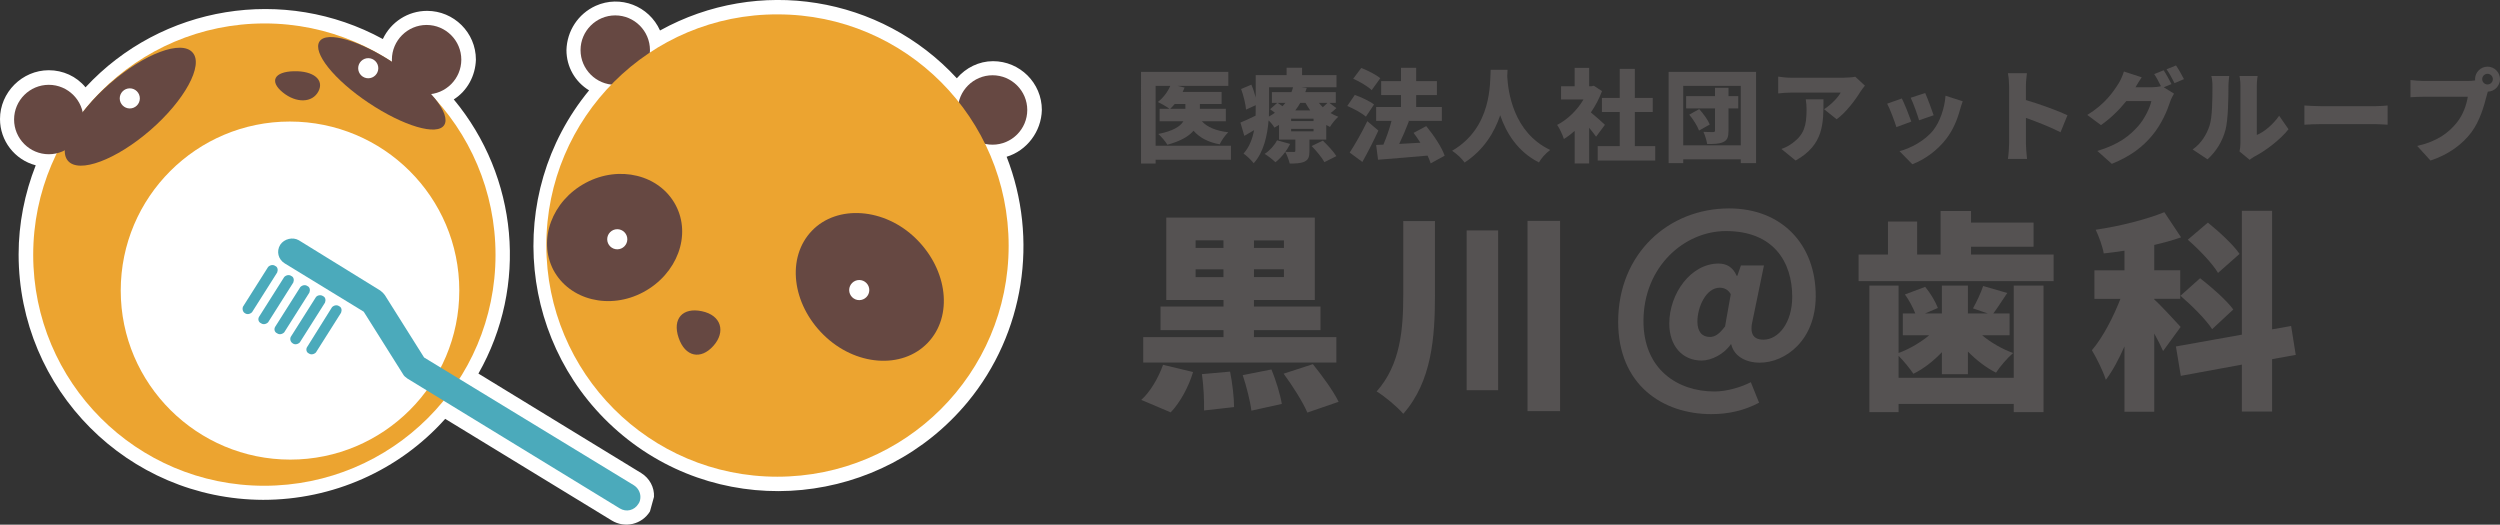 <?xml version="1.0" encoding="UTF-8"?><svg id="_レイヤー_2" xmlns="http://www.w3.org/2000/svg" viewBox="0 0 496.95 104.29"><rect x="0" y="0" width="496.95" height="104.29" fill="#333333" stroke="none"/><defs><style>.cls-1{fill:#4baabb;}.cls-2{fill:#664842;}.cls-3{fill:#fff;}.cls-4{fill:#eca430;}.cls-5{fill:#555252;}</style></defs><g id="_レイヤー_1-2"><g id="_レイヤー_2-2"><g id="_レイヤー_2-2"><path class="cls-3" d="M207.1,21.86c0-5.4-4.4-9.7-9.7-9.7-2.8,0-5.4,1.3-7.2,3.4-15.1-16.4-39.5-20.3-59-9.5-2.2-4.9-7.9-7.1-12.8-4.9-3.5,1.6-5.7,5-5.8,8.8,0,3.3,1.7,6.3,4.5,8-17.1,20.8-14,51.5,6.7,68.6s51.5,14,68.6-6.7c11.2-13.6,14.1-32.3,7.7-48.7,4-1.2,6.9-5,7-9.3ZM127.5,94.06l-32.4-19.8c9.9-17.4,7.9-39.1-4.9-54.5,2.7-1.7,4.3-4.7,4.4-7.9,0-5.4-4.4-9.7-9.7-9.7-3.8,0-7.2,2.2-8.8,5.6C56.5-2.94,32.1,1.06,17,17.36c-1.8-2.2-4.5-3.4-7.3-3.4C4.4,13.96,0,18.36,0,23.66h0c0,4.3,2.9,8.1,7.1,9.2-2.2,5.6-3.4,11.6-3.4,17.7,0,26.9,21.7,48.7,48.6,48.8,13.8,0,27-5.8,36.2-16.1l33.1,20.2c2.6,1.6,6,.8,7.6-1.8l.8-2.9c.1-1.9-.9-3.7-2.5-4.7Z"/><path class="cls-2" d="M190.4,21.86c0,3.8,3.1,6.9,6.9,6.9s6.9-3.1,6.9-6.9-3.1-6.9-6.9-6.9-6.9,3.1-6.9,6.9h0Z"/><path class="cls-2" d="M115.4,9.96c0,3.8,3.1,6.9,6.9,6.9s6.9-3.1,6.9-6.9-3.1-6.9-6.9-6.9h0c-3.8,0-6.9,3.1-6.9,6.9Z"/><path class="cls-4" d="M98.5,50.66c0,25.4-20.6,45.9-46,45.9S6.6,75.96,6.6,50.66,27.2,4.66,52.6,4.66c25.3,0,45.9,20.6,45.9,46,0-.1,0,0,0,0Z"/><path class="cls-4" d="M108.6,48.76c0,25.4,20.5,46,45.9,46s46-20.5,46-45.9S180,2.86,154.6,2.86h0c-25.4-.1-46,20.5-46,45.9Z"/><path class="cls-3" d="M91.3,57.76c0,18.6-15.1,33.6-33.6,33.6s-33.7-15-33.7-33.6,15.1-33.6,33.6-33.6h0c18.6,0,33.7,15,33.7,33.6Z"/><path class="cls-2" d="M16.6,23.76c0,3.8-3.1,6.9-6.9,6.9s-6.9-3.1-6.9-6.9,3.1-6.9,6.9-6.9h0c3.8,0,6.9,3.1,6.9,6.9Z"/><path class="cls-2" d="M91.7,11.86c0,3.8-3.1,6.9-6.9,6.9s-6.9-3.1-6.9-6.9c0-3.8,3.1-6.9,6.9-6.9s6.9,3.1,6.9,6.9h0Z"/><path class="cls-2" d="M38.3,10.46c-2.2-2.6-9.6.2-16.4,6.1-6.8,5.9-10.6,12.8-8.4,15.4s9.6-.2,16.4-6.1c6.8-5.9,10.6-12.9,8.4-15.4Z"/><path class="cls-2" d="M88.3,24.86c1.4-2.2-2.9-7.6-9.8-12.2s-13.6-6.6-15-4.4c-1.4,2.2,2.9,7.6,9.8,12.2s13.6,6.6,15,4.4Z"/><path class="cls-2" d="M161.4,45.86c-5.1,5.3-4,14.5,2.3,20.7s15.6,6.9,20.7,1.6,4-14.5-2.3-20.7-15.7-6.8-20.7-1.6Z"/><path class="cls-2" d="M110,53.66c3.2,6,11.2,8,17.9,4.4s9.6-11.3,6.4-17.3-11.2-8-17.9-4.4-9.5,11.3-6.4,17.3Z"/><path class="cls-2" d="M58.4,14.16c3.9-.1,6.1,1.7,4.9,4s-4.4,2.4-7.1.2-1.7-4.1,2.2-4.2Z"/><path class="cls-2" d="M139.5,61.86c-3.8-.8-5.9,1.5-4.6,5.3s4.4,4.4,6.9,1.6,1.6-6.1-2.3-6.9Z"/><path class="cls-3" d="M27.8,19.56c0,1.1-.9,2-2,2s-2-.9-2-2,.9-2,2-2,2,.9,2,2Z"/><path class="cls-3" d="M75.2,13.56c0,1.1-.9,2-2,2s-2-.9-2-2,.9-2,2-2,2,.9,2,2Z"/><path class="cls-3" d="M168.8,57.66c0,1.1.9,2,2,2s2-.9,2-2-.9-2-2-2-2,.9-2,2Z"/><path class="cls-3" d="M120.7,47.56c0,1.1.9,2,2,2s2-.9,2-2-.9-2-2-2-2,.9-2,2Z"/><path class="cls-1" d="M48.7,62.26c.4.3,1,.2,1.4-.2l5-7.9c.2-.5.1-1.1-.4-1.3h0c-.4-.3-1-.2-1.4.2l-5,7.9c-.2.5,0,1.1.4,1.3Z"/><path class="cls-1" d="M51.9,64.26c.4.3,1,.2,1.4-.2l5-7.9c.2-.5.1-1.1-.4-1.3h0c-.4-.3-1-.2-1.4.2l-5,7.9c-.3.5-.1,1.1.4,1.3Z"/><path class="cls-1" d="M55.1,66.26c.4.3,1,.2,1.4-.2l5-7.9c.2-.5.1-1.1-.4-1.3h0c-.4-.3-1-.2-1.4.2l-5,7.9c-.3.5-.1,1.1.4,1.3h0Z"/><path class="cls-1" d="M58.2,68.26c.4.3,1,.2,1.4-.2l5-7.9c.2-.5.1-1.1-.4-1.3h0c-.4-.3-1.1-.2-1.4.2l-5,7.9c-.2.4-.1,1,.4,1.3h0Z"/><path class="cls-1" d="M61.4,70.26c.4.3,1,.2,1.4-.2l5-7.9c.2-.5.1-1.1-.4-1.3h0c-.4-.3-1-.2-1.4.2l-5,8c-.2.4-.1,1,.4,1.2h0Z"/><path class="cls-1" d="M55.7,48.66c-.8,1.3-.4,2.9.9,3.7h0l15.7,9.6,7.8,12.4c.2.4.5.6.9.9l42.2,25.8c1.3.8,2.9.4,3.7-.9h0c.3-.4.4-.9.4-1.4,0-.9-.5-1.8-1.3-2.3l-41.7-25.4-7.8-12.4c-.2-.3-.5-.6-.9-.9l-16.2-10c-1.2-.7-2.9-.3-3.7.9Z"/></g></g><path class="cls-5" d="M226.86,79.49c1.72-1.51,3.4-4.33,4.33-6.97l5.97,1.43c-.88,2.94-2.56,6.05-4.45,8.02l-5.84-2.48ZM265.64,72.06h-38.39v-5.04h15.96v-1.39h-12.52v-4.7h12.52v-1.3h-11.38v-16.38h29.53v16.38h-12.1v1.3h13.23v4.7h-13.23v1.39h16.38v5.04ZM237.66,49.29h5.54v-1.51h-5.54v1.51ZM243.2,55.09v-1.55h-5.54v1.55h5.54ZM244.51,73.86c.46,2.23.8,5.21.8,7.06l-5.97.67c.04-1.85-.08-4.87-.42-7.22l5.59-.5ZM252.74,73.44c.88,2.14,1.76,5,2.06,6.85l-6.05,1.34c-.21-1.81-.97-4.79-1.72-7.06l5.71-1.13ZM255.22,47.78h-5.96v1.51h5.96v-1.51ZM255.22,53.53h-5.96v1.55h5.96v-1.55ZM260.97,72.39c1.81,2.23,4.08,5.33,5.12,7.48l-6.22,2.14c-.84-2.02-2.94-5.33-4.71-7.73l5.8-1.89Z"/><path class="cls-5" d="M285.24,43.95v14.7c0,8.28-.59,17.14-6.3,23.61-1.18-1.39-3.7-3.49-5.29-4.45,4.75-5.33,5.29-12.39,5.29-19.2v-14.66h6.3ZM297.8,45.8v31.76h-6.26v-31.76h6.26ZM310.11,43.91v37.81h-6.47v-37.81h6.47Z"/><path class="cls-5" d="M321.66,63.95c0-13.53,10-22.52,22.05-22.52,10.5,0,17.22,7.18,17.22,17.39,0,8.86-6.05,13.27-11.13,13.27-2.81,0-5.12-1.3-5.67-3.66h-.08c-1.3,1.93-3.82,3.24-5.8,3.24-3.82,0-6.43-2.9-6.43-7.35,0-5.96,4.29-11.93,9.79-11.93,1.6,0,2.86.71,3.61,2.44h.13l.71-2.06h4.58l-2.23,10.8c-.67,2.69.04,3.95,2.14,3.95,2.94,0,5.71-3.32,5.71-8.53,0-6.85-3.65-13.06-13.19-13.06-8.23,0-16.38,7.06-16.38,17.9,0,9.49,6.68,13.99,14.12,13.99,2.39,0,5.29-.84,7.22-1.85l1.64,4.08c-2.94,1.55-6.05,2.27-9.49,2.27-9.7,0-18.52-5.84-18.52-18.36ZM342.91,64.87l1.13-6.38c-.46-.84-1.22-1.3-2.18-1.3-2.77,0-4.45,3.91-4.45,6.72,0,2.02.92,3.07,2.48,3.07.97,0,1.81-.5,3.02-2.1Z"/><path class="cls-5" d="M408.22,50.59v5.29h-38.77v-5.29h5.84v-6.55h5.8v6.55h4.66v-8.65h6.05v2.31h12.43v4.79h-12.43v1.55h16.42ZM400.29,56.77h5.92v25.16h-5.92v-1.64h-22.89v1.64h-5.8v-25.16h5.8v13.4c2.18-.8,4.37-2.1,6.09-3.53h-5.25v-4.33h2.48c-.46-1.18-1.26-2.69-2.06-3.78l4.03-1.51c1.05,1.26,2.06,2.98,2.52,4.2l-2.56,1.09h3.36v-5.54h5.17v5.54h3.95l-2.94-1.01c.71-1.26,1.6-3.15,2.02-4.45l4.79,1.39c-1.05,1.55-1.97,3.02-2.77,4.07h3.23v4.33h-5.46c1.76,1.47,4.03,2.77,6.17,3.53-1.09.92-2.65,2.73-3.4,3.91-1.93-.97-3.91-2.48-5.59-4.2v4.5h-5.17v-4.37c-1.68,1.76-3.66,3.32-5.67,4.29-.67-1.01-1.93-2.56-2.94-3.57v4.37h22.89v-18.32Z"/><path class="cls-5" d="M429.98,69.79c-.42-.97-1.05-2.23-1.76-3.49v15.54h-5.92v-12.98c-1.13,2.56-2.35,4.87-3.7,6.64-.55-1.76-1.85-4.33-2.77-5.88,2.18-2.56,4.24-6.55,5.67-10.21h-5.17v-5.67h5.97v-3.91c-1.39.21-2.77.42-4.12.55-.21-1.34-.97-3.4-1.6-4.71,4.83-.71,10-2.02,13.65-3.49l3.32,5c-1.68.59-3.49,1.09-5.33,1.51v5.04h5.17v5.67h-5.17v.13c1.13.97,4.45,4.58,5.25,5.46l-3.49,4.79ZM451.65,71.39v10.42h-6.01v-9.33l-12.14,2.23-.97-5.84,13.11-2.35v-24.62h6.01v23.57l3.78-.67.92,5.75-4.7.84ZM437.33,55.3c2.27,1.76,5.25,4.37,6.6,6.22l-4.2,3.91c-1.22-1.89-4.03-4.7-6.3-6.64l3.91-3.49ZM440.9,54.25c-1.09-1.85-3.78-4.66-6.01-6.6l3.99-3.4c2.18,1.76,5.04,4.37,6.3,6.22l-4.28,3.78Z"/><path class="cls-5" d="M244.69,31.75h-14.98v.76h-2.9V14.29h17.36v2.78h-10.1l1.4.34c-.12.28-.24.58-.38.86h7.74v2.4h-4.32v.96h5.16v2.48h-4.76c1.08,1.18,2.84,1.9,5.24,2.18-.6.56-1.36,1.66-1.7,2.4-2.34-.44-3.98-1.32-5.2-2.7-.96,1.12-2.6,2.08-5.2,2.78-.36-.6-1.18-1.6-1.8-2.14,3-.6,4.38-1.52,4.98-2.52h-4.72v-2.48h1.96c-.58-.44-1.68-1.06-2.32-1.36,1.04-.78,1.96-1.98,2.48-3.2h-2.92v11.9h14.98v2.78ZM233.51,20.67c-.3.36-.6.68-.9.96h3.02v-.96h-2.12Z"/><path class="cls-5" d="M265.65,21.49c-.36.36-.78.68-1.16.98.48.3,1,.54,1.54.74-.56.48-1.3,1.4-1.66,2.02-.26-.12-.5-.24-.74-.38v2.9h-3.34v2.3c0,1.14-.2,1.72-1.02,2.1-.8.34-1.74.36-2.9.36-.16-.72-.56-1.7-.88-2.32-.58.8-1.28,1.54-1.96,2.06-.48-.48-1.52-1.3-2.14-1.66,1.02-.66,1.96-1.7,2.46-2.7l2.6.72c-.26.54-.58,1.08-.96,1.58.6.02,1.44.02,1.68.02s.32-.06.32-.26v-2.2h-3.24v-2.92c-.3.18-.6.36-.92.54-.24-.44-.7-1-1.16-1.44-.24,2.96-.96,6.34-2.96,8.52-.4-.54-1.48-1.58-2.02-1.92,1.18-1.32,1.78-2.98,2.1-4.66-.66.4-1.3.78-1.94,1.14l-.78-2.64c.8-.32,1.86-.82,3.02-1.38.02-.56.02-1.08.02-1.58v-.5l-1.92.88c-.08-1.06-.5-2.78-.98-4.1l2.04-.86c.34.78.64,1.72.86,2.56v-4.46h6.14v-1.46h3.08v1.46h6.84v2.42h-7.02l1.1.14c-.08.28-.18.56-.28.82h6.06v2.14h-1.28l1.4,1.04ZM252.27,21.41c0,.54-.02,1.14-.04,1.76.44-.24.84-.5,1.2-.76-.32-.24-.66-.5-.96-.7l1.42-1.26h-1.06v-2.14h3.88c.14-.32.24-.64.32-.96h-4.76v4.06ZM253.95,20.45c.3.2.66.42.98.66.22-.22.4-.44.58-.66h-1.56ZM261.11,23.59h-4.46v.48h4.46v-.48ZM261.11,25.61h-4.46v.5h4.46v-.5ZM258.47,20.45c-.3.52-.62,1.02-1,1.5h2.98c-.34-.48-.66-.98-.94-1.5h-1.04ZM262.95,27.95c.94.9,2.14,2.18,2.7,3.08l-2.38,1.2c-.46-.86-1.6-2.24-2.54-3.2l2.22-1.08ZM262.17,20.45c.24.3.5.58.78.86.34-.28.66-.6.92-.86h-1.7Z"/><path class="cls-5" d="M271.51,23.19c-.76-.68-2.42-1.6-3.7-2.12l1.5-2.2c1.26.44,2.96,1.24,3.82,1.9l-1.62,2.42ZM273.99,25.95c-.96,2.1-2.06,4.26-3.18,6.24l-2.52-1.86c.98-1.5,2.38-3.9,3.5-6.24l2.2,1.86ZM272.67,17.91c-.76-.72-2.4-1.7-3.68-2.26l1.6-2.14c1.26.48,2.94,1.34,3.78,2.04l-1.7,2.36ZM284.39,32.47c-.14-.46-.36-.98-.62-1.54-3.48.32-7.14.6-9.84.82l-.38-2.94,1.44-.06c.6-1.4,1.22-3.16,1.62-4.72h-3.06v-2.76h4.94v-2.38h-3.94v-2.76h3.94v-2.66h3.02v2.66h4.12v2.76h-4.12v2.38h5.1v2.76h-6.78l.24.06c-.6,1.56-1.28,3.16-1.94,4.52,1.34-.08,2.78-.16,4.22-.24-.44-.68-.9-1.36-1.36-1.96l2.52-1.34c1.46,1.78,3.06,4.14,3.66,5.88l-2.78,1.52Z"/><path class="cls-5" d="M299.67,13.87c-.02.38-.04.82-.06,1.32.16,2.88,1.12,11.1,8.54,14.62-.94.7-1.8,1.68-2.24,2.48-4.26-2.16-6.5-5.88-7.7-9.38-1.14,3.36-3.22,6.88-7.08,9.4-.52-.76-1.46-1.66-2.48-2.34,7.96-4.62,7.52-13.48,7.66-16.1h3.36Z"/><path class="cls-5" d="M317.27,27.17c-.36-.5-.86-1.14-1.38-1.78v7.1h-2.88v-6.46c-.7.62-1.42,1.16-2.14,1.6-.24-.78-.92-2.24-1.34-2.8,2.06-1.06,4-2.94,5.24-5.06h-4.46v-2.62h2.7v-3.66h2.88v3.66h.44l.5-.1,1.62,1.06c-.56,1.5-1.32,2.94-2.22,4.24.96.78,2.4,2.06,2.8,2.46l-1.76,2.36ZM329.03,29.05v2.86h-11.44v-2.86h4.38v-6.78h-3.54v-2.8h3.54v-5.78h3v5.78h3.56v2.8h-3.56v6.78h4.06Z"/><path class="cls-5" d="M349.07,14.29v18.14h-3.04v-.76h-11.44v.76h-2.9V14.29h17.38ZM346.03,28.89v-11.82h-11.44v11.82h11.44ZM345.53,21.55h-1.94v4.44c0,1.22-.22,1.86-1.02,2.24-.78.38-1.82.4-3.22.4-.1-.7-.42-1.72-.74-2.42.72.04,1.66.04,1.94.04.26,0,.36-.08.36-.32v-4.38h-5.74v-2.44h5.74v-1.66h2.68v1.66h1.94v2.44ZM337.77,21.69c.84.92,1.74,2.16,2.1,3.06l-2.14,1.2c-.3-.88-1.14-2.2-1.94-3.16l1.98-1.1Z"/><path class="cls-5" d="M369.81,18.23c-1.02,1.68-2.92,4.18-4.72,5.48l-2.5-2c1.48-.94,2.86-2.46,3.3-3.3h-9.88c-.88,0-1.5.06-2.54.16v-3.34c.82.12,1.66.22,2.54.22h10.38c.66,0,1.98-.08,2.4-.2l1.92,1.78c-.24.3-.7.88-.9,1.2ZM356.93,31.91l-2.82-2.3c.7-.24,1.44-.58,2.28-1.22,2.22-1.68,2.72-3.38,2.72-6.64,0-.7-.04-1.28-.16-2h3.52c0,4.7.1,9.02-5.54,12.16Z"/><path class="cls-5" d="M379.93,24.17l-2.96,1.1c-.34-1.08-1.3-3.7-1.84-4.66l2.92-1.04c.56,1.12,1.48,3.44,1.88,4.6ZM389.59,21.87c-.52,1.92-1.36,3.96-2.68,5.68-1.86,2.44-4.38,4.18-6.78,5.1l-2.54-2.6c2.12-.54,5.04-2.06,6.7-4.16,1.32-1.66,2.26-4.38,2.44-6.86l3.42,1.1c-.28.78-.42,1.26-.56,1.74ZM384.37,22.91l-2.9,1c-.28-1-1.12-3.36-1.66-4.48l2.88-.94c.4.88,1.38,3.48,1.68,4.42Z"/><path class="cls-5" d="M399.37,17.15c0-.8-.08-1.84-.24-2.6h3.78c-.08.76-.2,1.64-.2,2.6v2.74c2.7.78,6.58,2.2,8.26,3.02l-1.38,3.38c-2.02-1.04-4.76-2.1-6.88-2.86v5.14c0,.54.12,2.12.22,3.02h-3.8c.14-.86.24-2.2.24-3.02v-11.42Z"/><path class="cls-5" d="M431.65,16.71l-1.54.64,2.04,1.26c-.26.44-.58,1.04-.78,1.64-.54,1.66-1.62,4.3-3.46,6.56-1.94,2.38-4.36,4.22-8.12,5.76l-2.88-2.56c4.32-1.32,6.4-3.02,8.1-4.92,1.26-1.4,2.38-3.7,2.64-5h-4.98c-1.42,1.78-3.2,3.5-5.04,4.78l-2.72-2.02c3.54-2.18,5.16-4.58,6.22-6.26.36-.56.84-1.6,1.06-2.38l3.54,1.16c-.46.64-.94,1.46-1.24,1.98h3.22c.6,0,1.32-.08,1.84-.22-.38-.78-.88-1.74-1.34-2.4l1.88-.76c.5.74,1.2,2.04,1.56,2.74ZM434.13,15.73l-1.88.8c-.4-.82-1.04-2-1.58-2.76l1.88-.76c.52.76,1.24,2.04,1.58,2.72Z"/><path class="cls-5" d="M439.21,24.99c.56-1.64.58-5.32.58-7.82,0-.94-.08-1.52-.22-2.06h3.56s-.16,1.06-.16,2.02c0,2.46-.06,6.64-.58,8.66-.62,2.32-1.84,4.3-3.58,5.88l-2.96-1.96c1.82-1.26,2.84-3.14,3.36-4.72ZM445.35,28.45v-11.48c0-.98-.18-1.86-.18-1.86h3.6s-.16.9-.16,1.88v9.84c1.5-.62,3.2-2.06,4.44-3.82l1.86,2.68c-1.62,2.06-4.54,4.28-6.76,5.42-.48.26-.74.5-.96.66l-2.02-1.66c.1-.42.18-1.04.18-1.66Z"/><path class="cls-5" d="M461.53,21.11h10.62c.9,0,1.88-.1,2.46-.14v3.82c-.52-.02-1.64-.12-2.46-.12h-10.62c-1.14,0-2.64.06-3.46.12v-3.82c.8.06,2.48.14,3.46.14Z"/><path class="cls-5" d="M494.47,13.25c1.36,0,2.48,1.12,2.48,2.48s-1.12,2.48-2.42,2.48c-.1.3-.18.6-.24.84-.48,1.88-1.3,4.92-3.02,7.24-1.8,2.42-4.62,4.48-8.14,5.62l-2.64-2.9c4.02-.9,6.28-2.66,7.86-4.62,1.28-1.58,1.94-3.56,2.2-5.16h-8.8c-.98,0-2.08.06-2.6.1v-3.42c.62.08,1.94.18,2.6.18h8.82c.34,0,.9-.02,1.44-.1-.02-.08-.02-.16-.02-.26,0-1.36,1.12-2.48,2.48-2.48ZM494.47,16.79c.58,0,1.06-.48,1.06-1.06s-.48-1.06-1.06-1.06-1.06.48-1.06,1.06.48,1.06,1.06,1.06Z"/></g></svg>